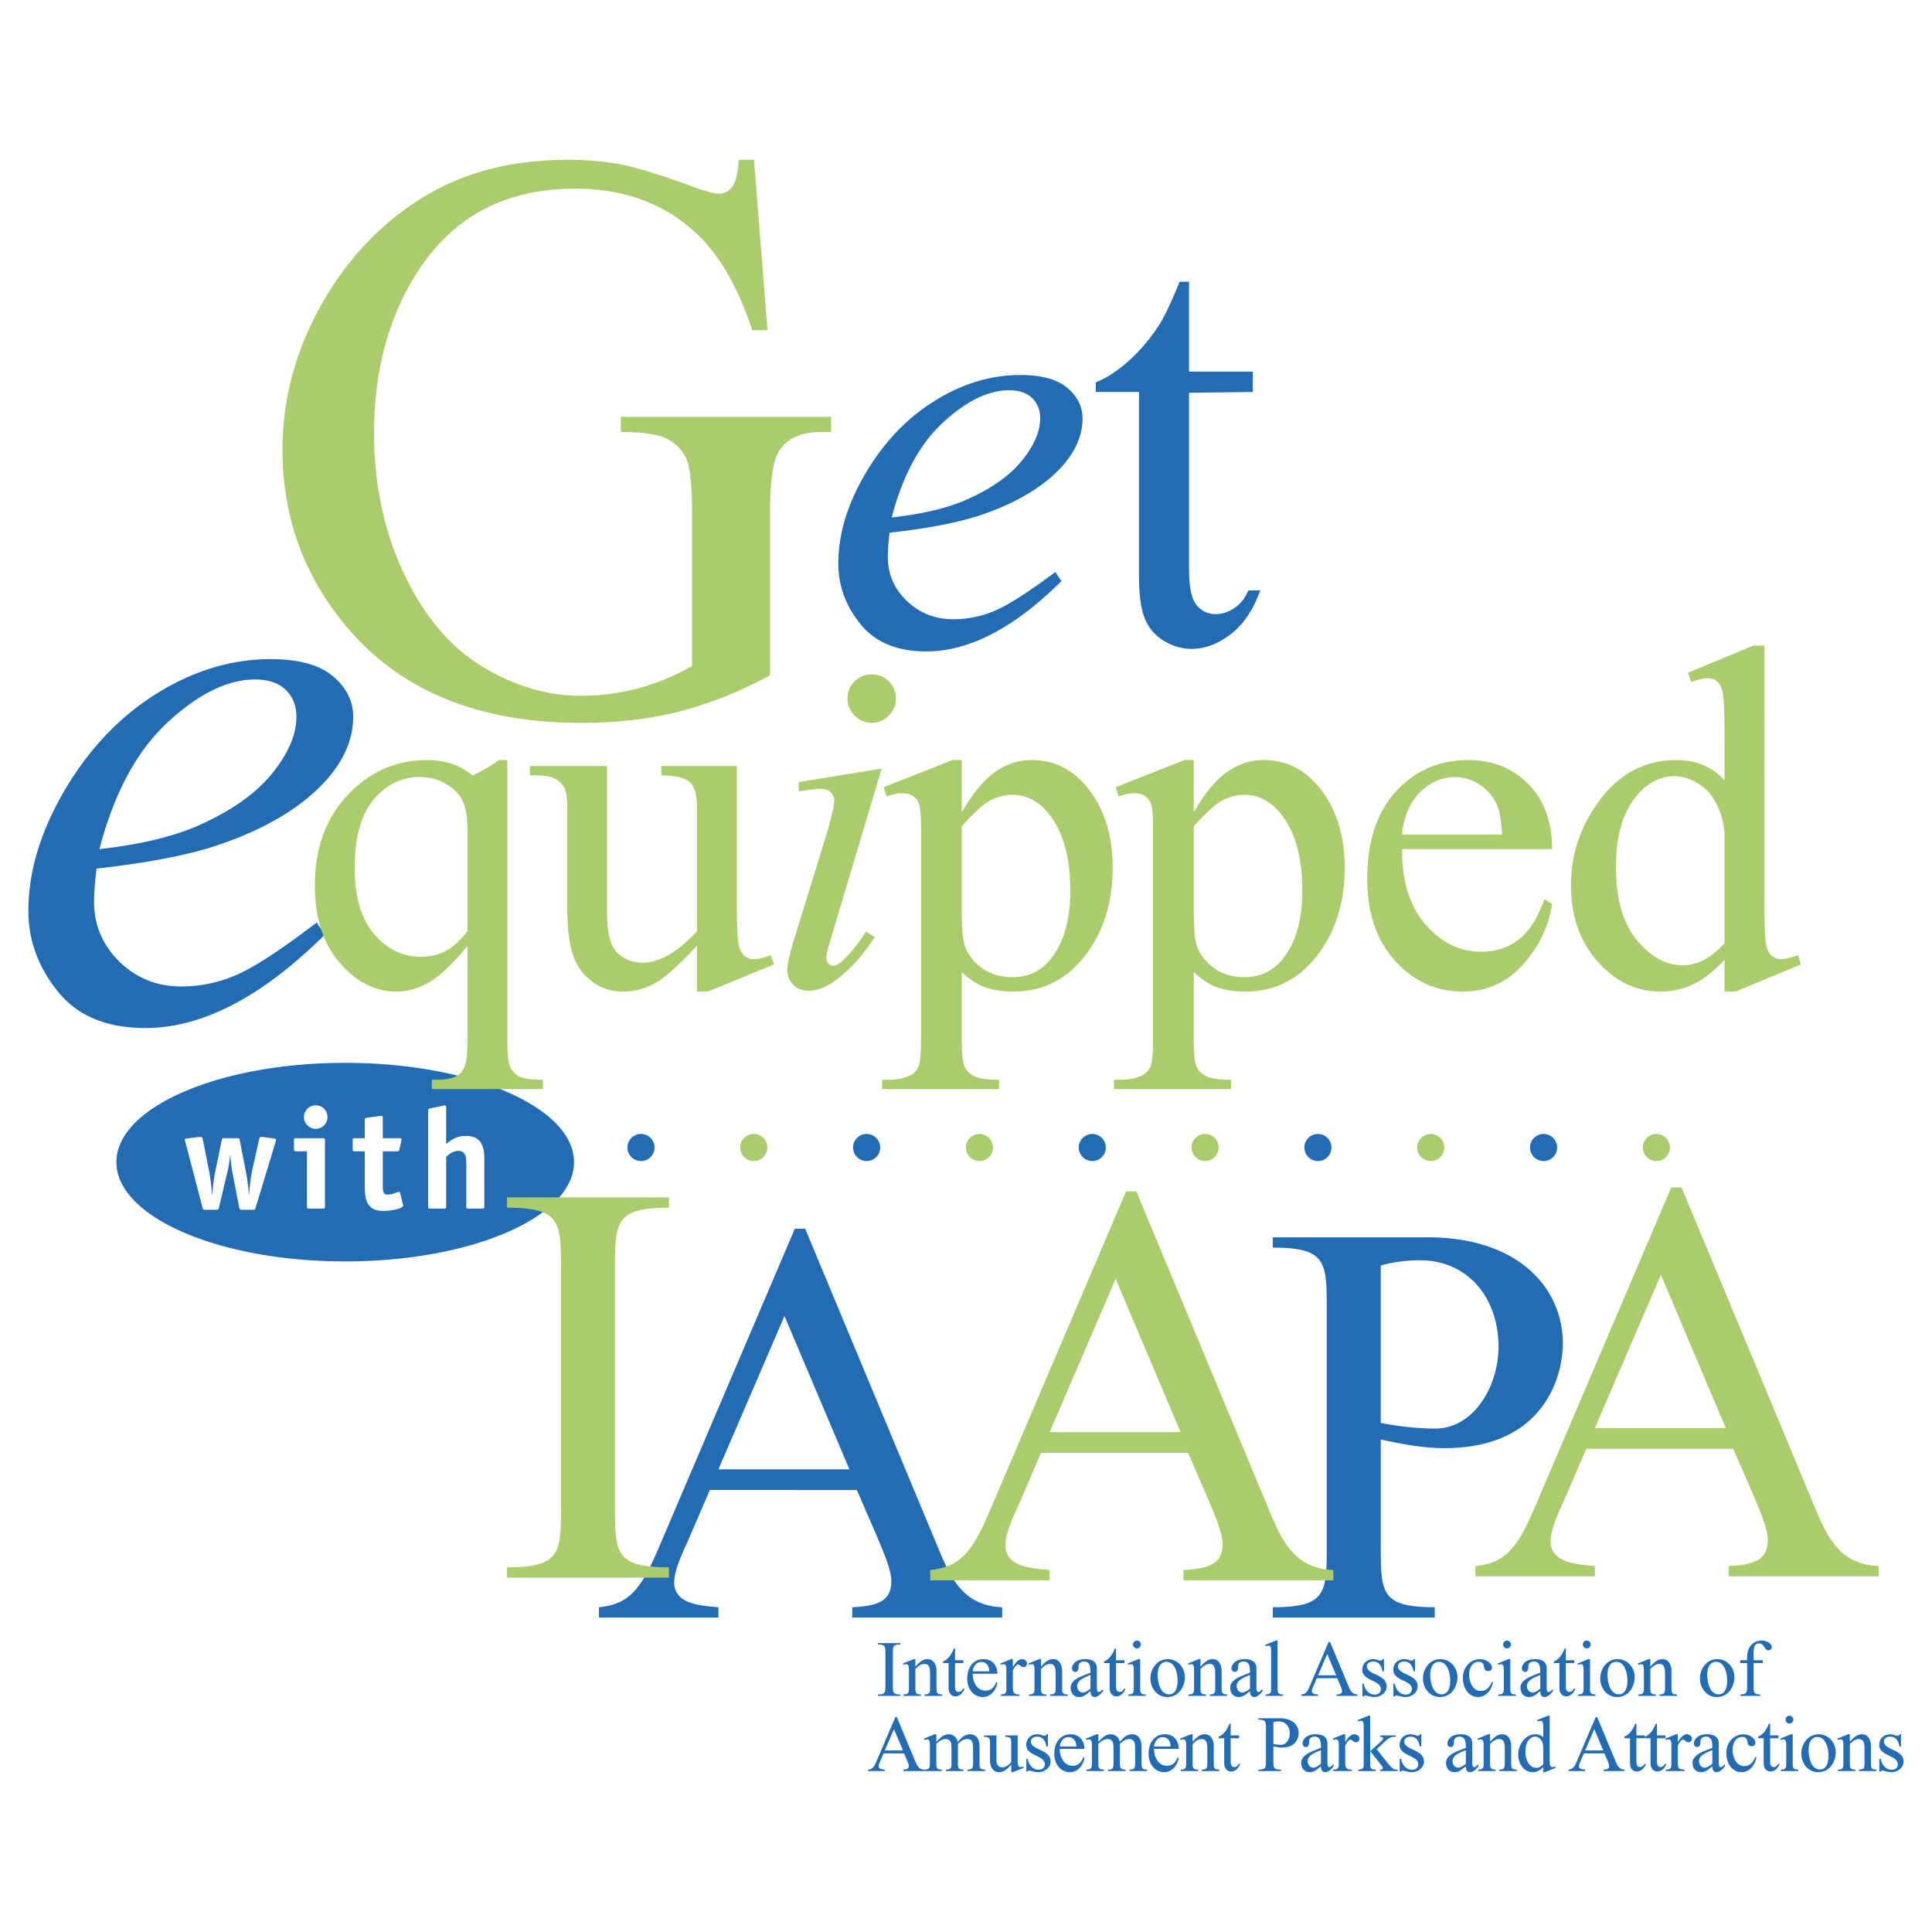 <svg xmlns="http://www.w3.org/2000/svg" width="2500" height="2500" viewBox="0 0 192.756 192.756"><g fill-rule="evenodd" clip-rule="evenodd"><path fill="#fff" d="M0 0h192.756v192.756H0V0z"/><path d="M89.083 168.188c0 .67 0 .867.749.867v.145h-2.245v-.145c.749 0 .749-.197.749-.867v-3.246c0-.666 0-.867-.749-.867v-.141h2.245v.141c-.749 0-.749.201-.749.867v3.246zM91.327 166.279c.446-.492.757-.748 1.211-.748.643 0 .898.605.898 1.203v1.789c0 .471.183.523.549.531v.145h-1.743v-.145c.368-.008.55-.061.55-.531v-1.646c0-.789-.326-.867-.567-.867-.364 0-.634.238-.898.508v2.006c0 .471.185.523.551.531v.145h-1.744v-.145c.368-.008.551-.061.551-.531v-1.943c0-.539-.168-.539-.28-.539a.77.77 0 0 0-.271.062l-.055-.135 1.074-.438h.174v.748zM96.119 165.643v.285h-.834v2.189c0 .328 0 .684.374.684.176 0 .358-.148.411-.316h.16c-.144.391-.469.764-.913.764-.256 0-.677-.168-.677-.852v-2.469h-.557v-.156c.438-.184.788-.564 1.083-1.299h.119v1.17h.834zM97.043 166.988c0 .795.412 1.686 1.279 1.686.574 0 .883-.332 1.066-.852l.121.082c-.137.729-.654 1.408-1.457 1.408-.867 0-1.553-.74-1.553-1.834 0-1.023.518-1.947 1.646-1.947.818 0 1.363.598 1.363 1.457h-2.465zm1.652-.24c0-.492-.244-.932-.811-.932-.469 0-.803.473-.834.932h1.645zM101.051 166.297h.018c.178-.287.479-.766.898-.766.24 0 .502.176.502.438 0 .184-.15.359-.342.359-.254 0-.391-.262-.564-.262-.184 0-.438.443-.512.594v1.496c0 .645 0 .898.662.898v.145h-1.854v-.145c.367-.008.549-.061.549-.531v-1.943c0-.539-.168-.539-.277-.539a.765.765 0 0 0-.271.062l-.057-.135 1.074-.438h.174v.767zM103.861 166.279c.443-.492.752-.748 1.207-.748.645 0 .9.605.9 1.203v1.789c0 .471.182.523.549.531v.145h-1.744v-.145c.367-.008.549-.061.549-.531v-1.646c0-.789-.324-.867-.562-.867-.367 0-.637.238-.898.508v2.006c0 .471.182.523.547.531v.145h-1.742v-.145c.365-.008.547-.061.547-.531v-1.943c0-.539-.164-.539-.277-.539a.775.775 0 0 0-.27.062l-.057-.135 1.072-.438h.18v.748h-.001zM109.436 168.203c0 .361 0 .613.201.613.127 0 .309-.203.414-.311v.223c-.184.24-.494.584-.826.584-.342 0-.43-.289-.43-.584-.359.266-.637.584-1.123.584-.547 0-.854-.408-.854-.934 0-.891 1.326-1.209 1.977-1.492 0-.598-.039-1.115-.65-1.115-.266 0-.537.148-.537.467 0 .381-.08.566-.326.566-.223 0-.324-.178-.324-.381 0-.215.23-.893 1.311-.893 1.168 0 1.168.74 1.168.963v1.71h-.001zm-.641-1.088c-.535.213-1.328.492-1.328 1.1 0 .316.213.652.562.652.248 0 .582-.242.766-.391v-1.361zM112.186 165.643v.285h-.838v2.189c0 .328 0 .684.375.684.176 0 .357-.148.414-.316h.158c-.143.391-.469.764-.914.764-.254 0-.676-.168-.676-.852v-2.469h-.559v-.156c.439-.184.791-.564 1.082-1.299h.119v1.17h.839zM113.758 168.523c0 .471.186.523.549.531v.145h-1.74v-.145c.365-.008.547-.061.547-.531v-1.943c0-.539-.164-.539-.277-.539a.765.765 0 0 0-.27.062l-.057-.135 1.076-.438h.172v2.993zm-.324-4.843a.39.39 0 1 1 0 .78.39.39 0 0 1 0-.78zM118.215 167.338c0 .818-.508 1.975-1.766 1.975-1.012 0-1.672-.9-1.672-1.855 0-.979.684-1.926 1.725-1.926.998-.001 1.713.833 1.713 1.806zm-2.713-.223c0 .684.248 1.928 1.129 1.928.723 0 .859-.814.859-1.371 0-.691-.238-1.871-1.121-1.871-.39 0-.867.295-.867 1.314zM119.777 166.279c.443-.492.754-.748 1.209-.748.643 0 .898.605.898 1.203v1.789c0 .471.182.523.549.531v.145h-1.744v-.145c.367-.008.551-.061.551-.531v-1.646c0-.789-.326-.867-.564-.867-.367 0-.637.238-.898.508v2.006c0 .471.182.523.549.531v.145h-1.744v-.145c.367-.008.549-.061.549-.531v-1.943c0-.539-.168-.539-.279-.539a.775.775 0 0 0-.27.062l-.053-.135 1.072-.438h.176v.748h-.001zM125.355 168.203c0 .361 0 .613.197.613.127 0 .311-.203.416-.311v.223c-.184.24-.494.584-.828.584-.342 0-.43-.289-.43-.584-.357.266-.637.584-1.123.584-.549 0-.85-.408-.85-.934 0-.891 1.32-1.209 1.973-1.492 0-.598-.039-1.115-.652-1.115-.262 0-.533.148-.533.467 0 .381-.08.566-.326.566-.225 0-.326-.178-.326-.381 0-.215.23-.893 1.312-.893 1.17 0 1.17.74 1.17.963v1.71zm-.644-1.088c-.535.213-1.328.492-1.328 1.1 0 .316.215.652.564.652.246 0 .582-.242.764-.391v-1.361zM127.465 168.523c0 .471.182.523.549.531v.145h-1.744v-.145c.367-.008.549-.061.549-.531v-3.795c0-.539-.164-.539-.277-.539a.797.797 0 0 0-.271.061l-.053-.135 1.072-.436h.176v4.844h-.001zM131.379 167.434l-.316.74c-.066.135-.176.381-.176.533 0 .295.318.328.613.348v.145h-1.654v-.145c.412-.039.58-.246.818-.803l1.893-4.439h.145l1.789 4.297c.201.477.35.926.939.945v.145h-2.078v-.145c.342-.012.541-.078.541-.355 0-.176-.125-.447-.189-.605l-.285-.66h-2.04v-.001zm1.037-2.411l-.916 2.125h1.814l-.898-2.125zM138.082 166.748h-.145c-.121-.531-.332-.977-.953-.977-.287 0-.605.156-.605.484 0 .867 1.965.754 1.965 1.988 0 .65-.611 1.068-1.219 1.068-.229 0-.484-.057-.715-.121a.772.772 0 0 0-.199-.039c-.07 0-.125.039-.143.104h-.141v-1.273h.141c.072.557.492 1.088 1.09 1.088.328 0 .613-.188.613-.539 0-.932-1.854-.803-1.854-1.932 0-.652.469-1.068 1.105-1.068.166 0 .295.041.455.088.096.023.197.062.293.062.104 0 .135-.062.166-.15h.145v1.217h.001zM141.178 166.748h-.143c-.119-.531-.336-.977-.957-.977-.283 0-.604.156-.604.484 0 .867 1.965.754 1.965 1.988 0 .65-.611 1.068-1.217 1.068-.232 0-.486-.057-.715-.121a.823.823 0 0 0-.201-.039c-.068 0-.127.039-.141.104h-.145v-1.273h.145c.072.557.492 1.088 1.088 1.088.326 0 .613-.188.613-.539 0-.932-1.855-.803-1.855-1.932 0-.652.473-1.068 1.107-1.068.168 0 .295.041.455.088.094.023.197.062.293.062.104 0 .137-.062.168-.15h.143v1.217h.001zM145.412 167.338c0 .818-.508 1.975-1.766 1.975-1.012 0-1.674-.9-1.674-1.855 0-.979.686-1.926 1.729-1.926.994-.001 1.711.833 1.711 1.806zm-2.715-.223c0 .684.246 1.928 1.131 1.928.723 0 .859-.814.859-1.371 0-.691-.24-1.871-1.121-1.871-.39 0-.869.295-.869 1.314zM148.953 167.848c-.135.738-.678 1.465-1.479 1.465-.898 0-1.518-.814-1.518-1.902 0-1.146.809-1.879 1.699-1.879.471 0 1.195.311 1.195.859 0 .209-.152.328-.35.328-.328 0-.416-.168-.447-.455-.023-.311-.215-.463-.525-.463-.684 0-.953.693-.953 1.283 0 .682.35 1.623 1.16 1.623.574 0 .924-.422 1.107-.916l.111.057zM150.682 168.523c0 .471.184.523.547.531v.145h-1.74v-.145c.365-.008.547-.061.547-.531v-1.943c0-.539-.168-.539-.277-.539a.765.765 0 0 0-.27.062l-.059-.135 1.076-.438h.176v2.993zm-.327-4.843c.213 0 .391.174.391.391a.39.39 0 1 1-.391-.391zM154.314 168.203c0 .361 0 .613.203.613.125 0 .307-.203.412-.311v.223c-.184.24-.494.584-.828.584-.342 0-.43-.289-.43-.584-.357.266-.635.584-1.121.584-.549 0-.854-.408-.854-.934 0-.891 1.324-1.209 1.975-1.492 0-.598-.039-1.115-.65-1.115-.264 0-.537.148-.537.467 0 .381-.076.566-.322.566-.225 0-.326-.178-.326-.381 0-.215.23-.893 1.311-.893 1.168 0 1.168.74 1.168.963v1.71h-.001zm-.642-1.088c-.531.213-1.328.492-1.328 1.1 0 .316.213.652.566.652.244 0 .58-.242.762-.391v-1.361zM157.062 165.643v.285h-.836v2.189c0 .328 0 .684.377.684.174 0 .355-.148.41-.316h.16c-.141.391-.469.764-.914.764-.254 0-.676-.168-.676-.852v-2.469h-.557v-.156c.438-.184.787-.564 1.08-1.299h.119v1.17h.837zM158.637 168.523c0 .471.184.523.549.531v.145h-1.742v-.145c.367-.008.551-.061.551-.531v-1.943c0-.539-.168-.539-.279-.539a.755.755 0 0 0-.271.062l-.055-.135 1.074-.438h.174v2.993h-.001zm-.325-4.843a.39.39 0 1 1 0 .782.39.39 0 0 1 0-.782zM163.094 167.338c0 .818-.51 1.975-1.766 1.975-1.012 0-1.672-.9-1.672-1.855 0-.979.684-1.926 1.725-1.926.996-.001 1.713.833 1.713 1.806zm-2.713-.223c0 .684.248 1.928 1.129 1.928.725 0 .859-.814.859-1.371 0-.691-.238-1.871-1.121-1.871-.391 0-.867.295-.867 1.314zM164.656 166.279c.443-.492.754-.748 1.209-.748.645 0 .898.605.898 1.203v1.789c0 .471.182.523.547.531v.145h-1.742v-.145c.365-.008.551-.061.551-.531v-1.646c0-.789-.326-.867-.566-.867-.365 0-.635.238-.896.508v2.006c0 .471.182.523.547.531v.145h-1.742v-.145c.365-.008.547-.061.547-.531v-1.943c0-.539-.166-.539-.277-.539a.765.765 0 0 0-.27.062l-.057-.135 1.074-.438h.178v.748h-.001zM173.043 167.338c0 .818-.51 1.975-1.766 1.975-1.012 0-1.672-.9-1.672-1.855 0-.979.686-1.926 1.727-1.926.996-.001 1.711.833 1.711 1.806zm-2.711-.223c0 .684.246 1.928 1.129 1.928.723 0 .859-.814.859-1.371 0-.691-.238-1.871-1.123-1.871-.39 0-.865.295-.865 1.314zM174.957 168.156c0 .645 0 .898.658.898v.145h-1.98v-.145c.676 0 .676-.254.676-.898v-2.229h-.691v-.285h.691v-.324c0-.908.518-1.639 1.498-1.639.35 0 .961.242.961.66 0 .16-.166.318-.318.318-.43 0-.414-.695-.963-.695-.531 0-.531.623-.531 1.035v.645h.912v.285h-.912v2.229h-.001zM88.157 174.932l-.319.74c-.063.137-.174.381-.174.533 0 .295.317.324.612.348v.145H86.62v-.145c.416-.037.581-.246.819-.803l1.895-4.439h.144l1.79 4.297c.199.477.35.922.939.945v.145H90.13v-.145c.342-.014.541-.078.541-.355 0-.178-.127-.447-.19-.605l-.287-.66h-2.037v-.001zm1.035-2.411l-.917 2.123h1.815l-.898-2.123zM93.418 173.785c.35-.359.692-.756 1.24-.756a.89.89 0 0 1 .89.773c.352-.416.677-.773 1.244-.773.682 0 .938.605.938 1.203v1.787c0 .471.182.529.549.533v.145h-1.743v-.145c.366-.004.549-.062.549-.533v-1.574c0-.445-.016-.938-.59-.938-.381 0-.659.229-.921.477v2.035c0 .471.182.529.548.533v.145H94.38v-.145c.366-.004.548-.062.548-.533v-1.574c0-.445-.014-.938-.589-.938-.38 0-.659.229-.921.477v2.035c0 .471.182.529.548.533v.145h-1.743v-.145c.366-.004.55-.062.55-.533v-1.939c0-.539-.166-.539-.28-.539a.84.84 0 0 0-.27.061l-.054-.135 1.073-.438h.176v.756zM101.535 175.758c0 .541.166.541.277.541a.835.835 0 0 0 .271-.061l.055.135-1.074.438h-.176v-.758c-.35.381-.682.758-1.207.758-.59 0-.908-.504-.908-1.17v-1.736c0-.482-.053-.604-.59-.619v-.143h1.236v2.473c0 .447.189.717.594.717.326 0 .662-.287.875-.51v-1.918c0-.482-.055-.604-.586-.619v-.143h1.232v2.615h.001zM104.553 174.246h-.145c-.119-.531-.332-.977-.953-.977-.287 0-.605.156-.605.484 0 .867 1.965.756 1.965 1.988 0 .654-.615 1.068-1.217 1.068-.23 0-.486-.057-.717-.121a.889.889 0 0 0-.199-.039c-.072 0-.125.039-.143.104h-.141v-1.273h.141c.07.557.492 1.088 1.09 1.088.328 0 .615-.188.615-.539 0-.93-1.855-.805-1.855-1.932 0-.656.469-1.068 1.105-1.068.166 0 .295.041.453.088.098.025.199.062.297.062.102 0 .133-.062.164-.15h.145v1.217zM105.73 174.486c0 .795.414 1.686 1.281 1.686.572 0 .885-.334 1.066-.852l.119.08c-.137.73-.65 1.41-1.455 1.41-.867 0-1.553-.74-1.553-1.83 0-1.027.52-1.951 1.648-1.951.818 0 1.359.598 1.359 1.457h-2.465zm1.657-.24c0-.492-.248-.932-.812-.932-.471 0-.805.471-.836.932h1.648zM109.582 173.785c.35-.359.691-.756 1.24-.756.445 0 .836.326.891.773.352-.416.676-.773 1.244-.773.682 0 .938.605.938 1.203v1.787c0 .471.182.529.549.533v.145h-1.742v-.145c.365-.004.549-.062.549-.533v-1.574c0-.445-.016-.938-.59-.938-.381 0-.66.229-.922.477v2.035c0 .471.182.529.549.533v.145h-1.742v-.145c.365-.004.547-.062.547-.533v-1.574c0-.445-.014-.938-.586-.938-.383 0-.662.229-.924.477v2.035c0 .471.182.529.549.533v.145h-1.744v-.145c.369-.004.551-.062.551-.533v-1.939c0-.539-.166-.539-.281-.539a.847.847 0 0 0-.27.061l-.053-.135 1.072-.438h.176v.756h-.001zM115.139 174.486c0 .795.41 1.686 1.277 1.686.576 0 .885-.334 1.068-.852l.119.08c-.135.73-.652 1.41-1.457 1.41-.867 0-1.551-.74-1.551-1.83 0-1.027.518-1.951 1.646-1.951.822 0 1.361.598 1.361 1.457h-2.463zm1.654-.24c0-.492-.248-.932-.814-.932-.469 0-.803.471-.832.932h1.646zM118.988 173.777c.447-.492.756-.748 1.211-.748.645 0 .898.605.898 1.203v1.787c0 .471.182.529.547.533v.145h-1.74v-.145c.363-.004.551-.062.551-.533v-1.645c0-.789-.328-.867-.568-.867-.365 0-.637.236-.898.508v2.004c0 .471.184.529.549.533v.145h-1.744v-.145c.367-.004.549-.062.549-.533v-1.939c0-.539-.166-.539-.277-.539a.847.847 0 0 0-.271.061l-.055-.135 1.074-.438h.176v.748h-.002zM123.621 173.143v.283h-.836v2.189c0 .328 0 .684.375.684.176 0 .357-.152.412-.316h.16c-.145.391-.469.762-.914.762-.254 0-.678-.168-.678-.85v-2.469h-.555v-.156c.438-.184.787-.564 1.08-1.297h.119v1.17h.837zM127.049 175.689c0 .666 0 .863.75.863v.145h-2.244v-.145c.75 0 .75-.197.75-.863v-3.25c0-.668 0-.863-.75-.863v-.148h2.15c1.24 0 1.867.697 1.867 1.475 0 .412-.23 1.449-1.639 1.449-.295 0-.59-.059-.885-.119v1.456h.001zm0-1.689c.227.047.52.08.758.08.518 0 .875-.564.875-1.137 0-.656-.406-1.195-1.09-1.195-.184 0-.367.023-.543.072V174zM132.439 175.701c0 .361 0 .615.199.615.129 0 .311-.205.412-.311v.223c-.182.238-.492.582-.826.582-.344 0-.432-.289-.432-.582-.355.262-.635.582-1.119.582-.551 0-.852-.41-.852-.934 0-.889 1.32-1.207 1.971-1.494 0-.598-.037-1.113-.65-1.113-.262 0-.533.152-.533.467 0 .385-.078.564-.326.564-.221 0-.328-.176-.328-.381 0-.215.234-.891 1.314-.891 1.17 0 1.17.74 1.17.963v1.71zm-.646-1.088c-.531.217-1.326.49-1.326 1.096 0 .32.215.652.564.652.248 0 .58-.238.762-.391v-1.357z" fill="#236bb3"/><path d="M134.213 173.795h.018c.174-.287.477-.766.9-.766.236 0 .5.176.5.438 0 .184-.15.357-.342.357-.254 0-.389-.262-.566-.262-.182 0-.438.449-.51.598v1.494c0 .645 0 .898.662.898v.145h-1.854v-.145c.365-.004.549-.062.549-.533v-1.939c0-.539-.166-.539-.277-.539a.812.812 0 0 0-.271.061l-.057-.135 1.072-.438h.176v.766z" fill="#236bb3"/><path d="M136.713 174.715l1.018-.92c.078-.072.254-.217.254-.336 0-.158-.168-.174-.285-.174v-.143h1.559v.143c-.525 0-.707.129-1.074.459l-.834.775 1.08 1.357c.543.676.668.676 1.01.676v.145h-1.727v-.145c.088 0 .248 0 .248-.152 0-.094-.057-.172-.111-.234l-1.138-1.451zm-.01 1.305c0 .471.184.529.549.533v.145h-1.74v-.145c.363-.004.547-.062.547-.533v-3.793c0-.541-.166-.541-.277-.541a.81.81 0 0 0-.27.062l-.059-.133 1.076-.439h.174v4.844zM141.805 174.246h-.143c-.119-.531-.334-.977-.953-.977-.289 0-.605.156-.605.484 0 .867 1.965.756 1.965 1.988 0 .654-.613 1.068-1.219 1.068-.229 0-.482-.057-.713-.121a.973.973 0 0 0-.199-.039c-.074 0-.129.039-.145.104h-.145v-1.273h.145c.07.557.494 1.088 1.09 1.088.326 0 .613-.188.613-.539 0-.93-1.855-.805-1.855-1.932 0-.656.471-1.068 1.107-1.068.168 0 .293.041.451.088.098.025.199.062.297.062.104 0 .133-.062.166-.15h.143v1.217zM146.891 175.701c0 .361 0 .615.201.615.127 0 .309-.205.41-.311v.223c-.182.238-.49.582-.826.582-.342 0-.43-.289-.43-.582-.355.262-.635.582-1.121.582-.549 0-.852-.41-.852-.934 0-.889 1.32-1.207 1.973-1.494 0-.598-.039-1.113-.652-1.113-.262 0-.533.152-.533.467 0 .385-.076.564-.324.564-.223 0-.328-.176-.328-.381 0-.215.232-.891 1.314-.891 1.168 0 1.168.74 1.168.963v1.71zm-.645-1.088c-.531.217-1.328.49-1.328 1.096 0 .32.215.652.564.652.248 0 .582-.238.764-.391v-1.357z" fill="#236bb3"/><path d="M148.668 173.777c.445-.492.754-.748 1.209-.748.645 0 .898.605.898 1.203v1.787c0 .471.184.529.549.533v.145h-1.742v-.145c.365-.004.549-.062.549-.533v-1.645c0-.789-.326-.867-.564-.867-.367 0-.637.236-.898.508v2.004c0 .471.182.529.547.533v.145h-1.742v-.145c.365-.004.547-.062.547-.533v-1.939c0-.539-.164-.539-.275-.539a.835.835 0 0 0-.271.061l-.057-.135 1.076-.438h.176v.748h-.002zM153.967 172.227c0-.541-.168-.541-.277-.541a.811.811 0 0 0-.271.062l-.057-.133 1.076-.439h.174v4.582c0 .541.168.541.279.541a.835.835 0 0 0 .27-.061l.057.135-1.076.438h-.174v-.512c-.303.311-.613.512-1.057.512-.932 0-1.441-.926-1.441-1.76 0-.945.678-2.021 1.711-2.021.289 0 .58.088.787.303v-1.106h-.001zm0 2.058c0-.475-.285-1.016-.826-1.016-.287 0-.947.262-.947 1.502 0 .971.484 1.609 1.09 1.609.279 0 .5-.16.684-.361v-1.734h-.001zM158.029 174.932l-.32.74c-.062.137-.176.381-.176.533 0 .295.32.324.615.348v.145h-1.656v-.145c.414-.037.582-.246.82-.803l1.893-4.439h.145l1.791 4.297c.197.477.35.922.936.945v.145H160v-.145c.342-.014.543-.078.543-.355 0-.178-.127-.447-.191-.605l-.287-.66h-2.036v-.001zm1.033-2.411l-.914 2.123h1.812l-.898-2.123zM164.102 173.143v.283h-.836v2.189c0 .328 0 .684.375.684.174 0 .355-.152.412-.316h.16c-.143.391-.471.762-.916.762-.254 0-.674-.168-.674-.85v-2.469h-.559v-.156c.438-.184.787-.564 1.082-1.297h.119v1.17h.837zM166.152 173.143v.283h-.834v2.189c0 .328 0 .684.375.684.176 0 .357-.152.41-.316h.16c-.141.391-.469.762-.912.762-.256 0-.678-.168-.678-.85v-2.469h-.557v-.156c.438-.184.787-.564 1.082-1.297h.119v1.17h.835z" fill="#236bb3"/><path d="M167.393 173.795h.018c.176-.287.479-.766.9-.766.236 0 .498.176.498.438 0 .184-.148.357-.342.357-.254 0-.389-.262-.564-.262-.182 0-.436.449-.51.598v1.494c0 .645 0 .898.664.898v.145h-1.855v-.145c.367-.004.551-.062.551-.533v-1.939c0-.539-.17-.539-.279-.539a.823.823 0 0 0-.271.061l-.057-.135 1.074-.438h.174v.766h-.001zM171.484 175.701c0 .361 0 .615.197.615.127 0 .312-.205.414-.311v.223c-.182.238-.492.582-.826.582-.342 0-.43-.289-.43-.582-.359.262-.637.582-1.121.582-.551 0-.852-.41-.852-.934 0-.889 1.318-1.207 1.973-1.494 0-.598-.041-1.113-.654-1.113-.262 0-.533.152-.533.467 0 .385-.08.564-.326.564-.223 0-.324-.176-.324-.381 0-.215.229-.891 1.312-.891 1.17 0 1.17.74 1.17.963v1.71zm-.644-1.088c-.533.217-1.33.49-1.33 1.096 0 .32.217.652.566.652.244 0 .58-.238.764-.391v-1.357zM175.238 175.346c-.133.738-.678 1.465-1.479 1.465-.898 0-1.52-.812-1.52-1.902 0-1.146.811-1.879 1.701-1.879.471 0 1.195.311 1.195.861 0 .207-.152.326-.35.326-.328 0-.416-.17-.447-.455-.023-.309-.217-.461-.525-.461-.684 0-.953.691-.953 1.279 0 .684.35 1.625 1.16 1.625.574 0 .926-.422 1.107-.916l.111.057zM177.443 173.143v.283h-.836v2.189c0 .328 0 .684.375.684.174 0 .357-.152.414-.316h.158c-.143.391-.471.762-.914.762-.256 0-.678-.168-.678-.85v-2.469h-.557v-.156c.439-.184.789-.564 1.08-1.297h.121v1.17h.837zM178.859 176.02c0 .471.184.529.549.533v.145h-1.742v-.145c.365-.004.549-.062.549-.533v-1.939c0-.539-.166-.539-.279-.539a.847.847 0 0 0-.27.061l-.055-.135 1.072-.438h.176v2.99zm-.326-4.844a.39.39 0 1 1-.391.393.393.393 0 0 1 .391-.393zM183.156 174.834c0 .82-.51 1.977-1.768 1.977-1.01 0-1.67-.9-1.67-1.855 0-.979.684-1.926 1.727-1.926.994-.001 1.711.833 1.711 1.804zm-2.713-.221c0 .686.244 1.926 1.129 1.926.725 0 .859-.811.859-1.369 0-.691-.236-1.869-1.121-1.869-.39 0-.867.293-.867 1.312zM184.559 173.777c.445-.492.754-.748 1.209-.748.645 0 .898.605.898 1.203v1.787c0 .471.184.529.549.533v.145h-1.742v-.145c.367-.004.551-.062.551-.533v-1.645c0-.789-.328-.867-.566-.867-.365 0-.635.236-.898.508v2.004c0 .471.184.529.547.533v.145h-1.74v-.145c.363-.004.549-.062.549-.533v-1.939c0-.539-.168-.539-.279-.539a.835.835 0 0 0-.27.061l-.057-.135 1.076-.438h.174v.748h-.001zM189.66 174.246h-.143c-.119-.531-.334-.977-.955-.977-.289 0-.605.156-.605.484 0 .867 1.965.756 1.965 1.988 0 .654-.611 1.068-1.219 1.068-.229 0-.482-.057-.713-.121a.948.948 0 0 0-.199-.039c-.072 0-.129.039-.145.104h-.145v-1.273h.145c.072.557.494 1.088 1.092 1.088.324 0 .611-.188.611-.539 0-.93-1.855-.805-1.855-1.932 0-.656.471-1.068 1.107-1.068.168 0 .293.041.451.088.098.025.201.062.297.062.104 0 .135-.062.168-.15h.143v1.217zM94.089 42.147c2.321-2.14 4.517-3.211 6.585-3.211.992 0 1.758.256 2.295.77.535.514.809 1.184.809 2.012 0 1.36-.627 2.797-1.873 4.305-1.246 1.508-3.119 2.805-5.611 3.889-1.884.809-4.328 1.382-7.328 1.716 1.092-4.182 2.801-7.341 5.123-9.481zm4.184 9.096c3.406-1.21 5.984-2.801 7.738-4.769 1.33-1.508 1.994-3.089 1.994-4.737 0-1.172-.508-2.186-1.52-3.041-1.016-.854-2.576-1.283-4.684-1.283-2.926 0-5.768.857-8.53 2.569-2.763 1.712-5.061 4.112-6.89 7.2-1.83 3.087-2.742 6.106-2.742 9.055 0 2.198.735 4.206 2.208 6.026 1.473 1.821 3.661 2.73 6.566 2.73 4.277 0 8.774-2.338 13.489-7.02l-.619-.899c-2.643 1.98-4.635 3.261-5.979 3.837a10.42 10.42 0 0 1-4.188.868c-1.815 0-3.358-.604-4.631-1.815-1.271-1.211-1.903-2.678-1.903-4.402 0-.639.053-1.444.166-2.412 4.093-.457 7.269-1.094 9.525-1.907zM118.631 28.107v8.969h6.363v2.03l-6.363.084v17.605c0 1.759.246 2.945.742 3.559.498.612 1.135.918 1.912.918.641 0 1.264-.199 1.865-.6.604-.397 1.07-.988 1.402-1.768h1.184c-.693 1.936-1.674 3.392-2.943 4.371-1.27.978-2.576 1.464-3.922 1.464-.914 0-1.803-.253-2.678-.758a4.58 4.58 0 0 1-1.932-2.173c-.414-.942-.623-2.397-.623-4.362v-18.34h-4.314v-.958c1.092-.434 2.209-1.166 3.355-2.201 1.145-1.033 2.17-2.268 3.08-3.699.465-.754 1.111-2.133 1.939-4.141h.933zM16.719 72.074c3.082-2.852 5.991-4.281 8.738-4.281 1.316 0 2.331.344 3.043 1.027.714.686 1.072 1.578 1.072 2.682 0 1.815-.829 3.726-2.482 5.74-1.655 2.012-4.136 3.737-7.445 5.185-2.5 1.078-5.742 1.842-9.722 2.288 1.451-5.573 3.716-9.787 6.796-12.641zm5.578 12.052c4.529-1.606 7.956-3.719 10.289-6.329 1.768-2.006 2.654-4.105 2.654-6.295 0-1.554-.675-2.902-2.024-4.036s-3.426-1.704-6.227-1.704c-3.886 0-7.669 1.144-11.345 3.428-3.675 2.285-6.729 5.486-9.162 9.605-2.431 4.12-3.649 8.15-3.649 12.084 0 2.932.98 5.612 2.937 8.042 1.954 2.43 4.866 3.645 8.726 3.645 5.685 0 11.662-3.111 17.928-9.333l-.833-1.186c-3.513 2.683-6.161 4.415-7.944 5.196a13.67 13.67 0 0 1-5.572 1.176c-2.415 0-4.465-.824-6.158-2.475-1.688-1.648-2.533-3.648-2.533-5.999 0-.87.083-1.966.253-3.287 5.441-.603 9.66-1.45 12.66-2.532zM34.442 125.852c12.607 0 22.829-4.434 22.829-9.902 0-5.473-10.222-9.91-22.829-9.91-12.608 0-22.829 4.438-22.829 9.91 0 5.468 10.221 9.902 22.829 9.902z" fill="#236bb3"/><path d="M20.851 116.783c.141.695.239 1.621.311 2.402h.031c.015-.543.154-1.693.27-2.219l.653-3.184c.043-.213.057-.225.27-.225h1.265c.213 0 .228.012.271.225l.626 3.184c.112.611.256 1.609.27 2.219h.027c.071-.799.143-1.621.315-2.402l.681-3.07c.029-.141.086-.281.199-.281.057 0 .184.012.229.012l.966.129c.212.027.311.043.311.141 0 .059-.041.156-.069.271l-1.977 6.523c-.058.184-.084.195-.268.195h-1.111c-.185 0-.225-.086-.256-.227l-.696-3.611a16.14 16.14 0 0 1-.184-1.598h-.029c-.026.4-.143 1.143-.255 1.602l-.854 3.607c-.028.141-.072.227-.256.227h-1.107c-.188 0-.215-.012-.272-.195l-1.705-6.523c-.028-.1-.057-.197-.071-.271 0-.098.098-.113.313-.141l1.065-.129c.041 0 .185-.012.242-.012.1 0 .156.141.184.281l.611 3.07zM32.421 120.381c0 .156-.027.201-.199.201h-1.399c-.17 0-.199-.045-.199-.201v-5.514h-1.095c-.172 0-.199-.041-.199-.195v-.918c0-.154.027-.195.199-.195h2.693c.172 0 .199.041.199.195v6.627zm-.913-7.756c-.655 0-1.181-.525-1.181-1.18s.525-1.166 1.181-1.166c.64 0 1.166.512 1.166 1.166s-.526 1.18-1.166 1.18zM40.197 120.16c.015.072.029.072.029.113 0 .27-1.038.539-2.003.539-1.828 0-1.828-1.43-1.828-2.74v-3.205h-1.009c-.172 0-.198-.041-.198-.195v-.918c0-.154.026-.195.198-.195h1.009v-1.793c0-.184.029-.229.228-.254l1.246-.172c.041 0 .098-.012.184-.012.127 0 .139.068.139.238v1.992h1.623c.126 0 .241 0 .241.154 0 .027 0 .059-.014.111l-.187.83c-.041.201-.086.213-.254.213h-1.41v3.447c0 .457 0 .871.485.871.567 0 .925-.273 1.124-.273.055 0 .098.027.113.086l.284 1.163zM48.321 120.381c0 .156-.028.201-.199.201H46.72c-.17 0-.196-.045-.196-.201v-4.365c0-.541-.071-1.193-.798-1.193-.599 0-1.027.426-1.211.596v4.963c0 .156-.031.201-.199.201h-1.403c-.168 0-.197-.045-.197-.201v-9.557c0-.217.098-.217.268-.258l1.191-.244c.041 0 .17-.043.197-.043.112 0 .143.057.143.299v3.561c.383-.312.956-.811 1.964-.811 1.504 0 1.842 1.012 1.842 2.248v4.804z" fill="#fff"/><path d="M70.818 148.662l-2.292 5.33c-.458.973-1.262 2.752-1.262 3.84 0 2.121 2.294 2.35 4.414 2.521v1.031h-11.92v-1.031c2.98-.287 4.184-1.775 5.904-5.787l13.639-31.98h1.031l12.894 30.949c1.433 3.438 2.523 6.646 6.761 6.818v1.031H85.03v-1.031c2.464-.115 3.896-.572 3.896-2.578 0-1.26-.915-3.209-1.373-4.354l-2.064-4.76H70.818v.001zm7.449-17.363l-6.589 15.299h13.068l-6.479-15.299zM137.758 154.107c0 4.814 0 6.246 5.387 6.246v1.031h-16.16v-1.031c5.385 0 5.385-1.432 5.385-6.246v-23.381c0-4.816 0-6.248-5.385-6.248v-1.031h15.475c8.938 0 13.467 4.988 13.467 10.604 0 2.979-1.662 10.43-11.805 10.43-2.123 0-4.242-.402-6.363-.861v10.487h-.001zm0-12.15c1.605.344 3.725.572 5.443.572 3.727 0 6.305-4.066 6.305-8.193 0-4.699-2.922-8.598-7.852-8.598-1.318 0-2.635.172-3.896.52v15.699zM65.301 114.492c0 .752-.612 1.35-1.353 1.348a1.36 1.36 0 0 1-1.351-1.354 1.351 1.351 0 1 1 2.704 0v.006zM87.815 114.492c0 .752-.611 1.35-1.353 1.348a1.36 1.36 0 0 1-1.351-1.354 1.351 1.351 0 1 1 2.704 0v.006zM110.328 114.492c0 .752-.611 1.35-1.352 1.348a1.36 1.36 0 0 1-1.35-1.354c0-.752.625-1.35 1.35-1.35.74 0 1.352.598 1.352 1.35v.006zM132.84 114.492c0 .752-.611 1.35-1.35 1.348a1.363 1.363 0 0 1-1.354-1.354c0-.752.629-1.35 1.354-1.35.738 0 1.35.598 1.35 1.35v.006zM155.355 114.492c0 .752-.613 1.35-1.352 1.348a1.363 1.363 0 0 1-1.354-1.354c0-.752.629-1.35 1.354-1.35.738 0 1.352.598 1.352 1.35v.006z" fill="#236bb3"/><path d="M75.224 15.946l1.353 17.004h-1.522c-1.396-4.207-3.2-7.38-5.415-9.511-3.188-3.076-7.282-4.616-12.286-4.616-6.825 0-12.014 2.7-15.571 8.103-2.978 4.561-4.463 9.987-4.463 16.286 0 5.11.99 9.775 2.969 13.989 1.981 4.218 4.576 7.307 7.785 9.271 3.207 1.963 6.501 2.944 9.882 2.944 1.979 0 3.894-.25 5.744-.751a22.804 22.804 0 0 0 5.347-2.212V50.971c0-2.701-.207-4.469-.618-5.303-.414-.834-1.052-1.471-1.917-1.909-.863-.436-2.39-.656-4.572-.656v-1.521h20.983v1.521h-1.005c-2.083 0-3.511.689-4.287 2.066-.534.983-.8 2.917-.8 5.802v16.408c-3.045 1.634-6.045 2.833-9.008 3.597-2.963.763-6.257 1.147-9.879 1.147-10.397 0-18.295-3.328-23.69-9.983-4.048-4.992-6.07-10.75-6.07-17.273 0-4.727 1.136-9.258 3.409-13.589 2.695-5.148 6.395-9.111 11.102-11.885 3.937-2.297 8.588-3.447 13.956-3.447 1.956 0 3.735.156 5.333.472 1.599.314 3.865 1.01 6.8 2.086 1.481.552 2.472.826 2.974.826.503 0 .931-.229 1.291-.69.356-.458.573-1.358.653-2.694h1.522zM44.504 94.857c-.745.403-1.582.602-2.515.602-1.821 0-3.376-.754-4.666-2.266-1.289-1.51-1.934-3.719-1.934-6.632 0-3.036.63-5.301 1.899-6.797 1.267-1.493 2.785-2.243 4.559-2.243.997 0 1.891.237 2.683.71.79.471 1.338 1.046 1.649 1.723.307.676.462 1.605.462 2.782v10.148c-.683.916-1.396 1.572-2.137 1.973zm5.3-19.026a20.261 20.261 0 0 1-2.654 1.547 6.156 6.156 0 0 0-2.044-1.159 7.764 7.764 0 0 0-2.497-.388c-3.09 0-5.73 1.163-7.917 3.485-2.186 2.324-3.278 5.333-3.278 9.027 0 3.219.825 5.788 2.478 7.708 1.653 1.918 3.53 2.877 5.636 2.877 1.154 0 2.267-.32 3.343-.959 1.075-.643 2.333-1.84 3.771-3.595v9.378c0 1.305-.096 2.189-.288 2.646-.192.453-.449.771-.768.943-.464.258-1.146.385-2.04.385h-.458v.932h11.083v-.932c-1.175 0-1.967-.111-2.372-.332a2.062 2.062 0 0 1-.894-.938c-.19-.398-.287-1.301-.287-2.705v-27.92h-.814zM73.513 76.424v13.281c0 2.458.06 3.96.18 4.508.121.548.315.934.582 1.152.266.22.575.329.929.329.501 0 1.064-.135 1.694-.405l.337.931-6.612 2.707h-1.088v-4.572c-1.869 2.012-3.292 3.277-4.275 3.793-.982.52-2.02.779-3.11.779-1.22 0-2.275-.354-3.172-1.066-.895-.711-1.514-1.627-1.864-2.744-.348-1.118-.521-2.699-.521-4.746v-9.803c0-.987-.113-1.67-.338-2.051-.223-.381-.557-.672-.997-.88-.44-.204-1.234-.3-2.39-.284v-.93h7.701v14.654c0 2.04.352 3.379 1.053 4.019.702.636 1.549.956 2.544.956.677 0 1.445-.216 2.306-.646.859-.432 1.883-1.253 3.063-2.465V80.569c0-1.236-.229-2.074-.688-2.512-.46-.436-1.414-.671-2.863-.703v-.93h7.529zM86.972 67.287c.673 0 1.244.234 1.711.7.464.467.7 1.036.7 1.711 0 .66-.238 1.226-.71 1.7a2.32 2.32 0 0 1-1.7.712 2.311 2.311 0 0 1-1.701-.712 2.316 2.316 0 0 1-.712-1.7c0-.675.233-1.244.7-1.711a2.326 2.326 0 0 1 1.712-.7zm.994 9.391l-5.02 16.799c-.339 1.135-.509 1.814-.509 2.039 0 .247.067.45.207.603a.623.623 0 0 0 .487.235c.217 0 .475-.126.777-.374.823-.706 1.651-1.718 2.488-3.037l.87.547c-1.03 1.645-2.243 3.017-3.639 4.118-1.031.822-2.018 1.234-2.957 1.234-.622 0-1.132-.197-1.526-.588-.393-.393-.59-.885-.59-1.48 0-.586.211-1.562.635-2.925l3.288-10.658c.506-1.753.759-2.852.759-3.297 0-.352-.121-.638-.368-.859-.246-.223-.583-.336-1.011-.336-.352 0-1.076.088-2.171.262v-.93l8.28-1.353zM98.766 79.869c.742-.379 1.49-.57 2.248-.57 1.389 0 2.584.618 3.592 1.852 1.453 1.79 2.178 4.348 2.178 7.671 0 2.928-.639 5.201-1.916 6.814-.979 1.234-2.256 1.853-3.83 1.853-1.309 0-2.393-.348-3.252-1.044-.86-.698-1.4-1.505-1.619-2.425-.144-.553-.213-1.708-.213-3.467v-8.12c1.308-1.424 2.245-2.276 2.812-2.564zm-10.307-.4c.596-.222 1.089-.333 1.476-.333.483 0 .863.094 1.146.279.283.187.487.459.616.819.131.358.195 1.203.195 2.536v20.728c0 1.555-.086 2.525-.258 2.908-.17.383-.412.656-.722.828-.637.344-1.404.508-2.298.492h-.612v.932h11.674v-.932c-1.201 0-2.031-.119-2.486-.354-.457-.24-.778-.561-.959-.961-.187-.404-.276-1.346-.276-2.832v-6.59c.788.721 1.498 1.197 2.13 1.438.852.332 1.863.5 3.029.5 2.686 0 4.91-1.008 6.68-3.02 2.145-2.458 3.219-5.565 3.219-9.324 0-3.361-.891-6.09-2.674-8.184-1.455-1.712-3.27-2.569-5.447-2.569-1.248 0-2.436.385-3.562 1.159-1.131.772-2.254 2.119-3.375 4.043V75.83h-.925l-6.859 2.707.288.932zM121.914 79.869c.74-.379 1.488-.57 2.248-.57 1.385 0 2.584.618 3.592 1.852 1.451 1.79 2.178 4.348 2.178 7.671 0 2.928-.639 5.201-1.918 6.814-.977 1.234-2.254 1.853-3.828 1.853-1.311 0-2.393-.348-3.252-1.044-.859-.698-1.4-1.505-1.619-2.425-.143-.553-.213-1.708-.213-3.467v-8.12c1.306-1.424 2.244-2.276 2.812-2.564zm-10.309-.4c.598-.222 1.09-.333 1.477-.333.484 0 .865.094 1.146.279.281.187.488.459.617.819.131.358.195 1.203.195 2.536v20.728c0 1.555-.086 2.525-.258 2.908s-.412.656-.725.828c-.637.344-1.402.508-2.297.492h-.615v.932h11.678v-.932c-1.201 0-2.033-.119-2.488-.354-.455-.24-.775-.561-.961-.961-.184-.404-.273-1.346-.273-2.832v-6.59c.787.721 1.498 1.197 2.131 1.438.852.332 1.861.5 3.029.5 2.686 0 4.908-1.008 6.68-3.02 2.145-2.458 3.219-5.565 3.219-9.324 0-3.361-.893-6.09-2.676-8.184-1.453-1.712-3.268-2.569-5.445-2.569-1.248 0-2.436.385-3.562 1.159-1.131.772-2.254 2.119-3.375 4.043V75.83h-.926l-6.859 2.707.288.932zM141.682 79.045c1.027-1.014 2.193-1.523 3.496-1.523.846 0 1.66.253 2.438.755a4.69 4.69 0 0 1 1.754 2.075c.252.566.414 1.54.492 2.923h-9.98c.171-1.805.77-3.217 1.8-4.23zm13.173 5.669c0-2.7-.785-4.854-2.357-6.465-1.57-1.611-3.578-2.418-6.02-2.418-2.887 0-5.289 1.042-7.199 3.125-1.912 2.085-2.869 4.987-2.869 8.709 0 3.438.932 6.175 2.797 8.21 1.863 2.038 4.105 3.053 6.723 3.053 2.412 0 4.42-.896 6.02-2.695 1.605-1.797 2.572-3.814 2.906-6.048l-.762-.479c-.707 1.945-1.586 3.307-2.633 4.083-1.047.777-2.277 1.164-3.697 1.164-2.123 0-3.973-.906-5.547-2.724s-2.354-4.319-2.336-7.514h14.974v-.001zM167.908 96.307c-1.695 0-3.234-.845-4.615-2.536-1.381-1.689-2.07-4.124-2.07-7.299 0-3.143.715-5.533 2.143-7.17 1.08-1.24 2.314-1.863 3.695-1.863.738 0 1.492.224 2.27.673.779.448 1.402 1.112 1.873 1.992.471.88.752 1.869.85 2.967v11.047c-1.337 1.459-2.718 2.189-4.146 2.189zm4.145 2.621h1.1l6.516-2.707-.264-.931c-.713.27-1.283.405-1.711.405-.352 0-.656-.107-.918-.327-.26-.22-.451-.602-.568-1.144-.119-.545-.178-2.049-.178-4.518V64.409h-1.078l-6.537 2.708.307.932c.682-.256 1.229-.38 1.643-.38.383 0 .697.102.951.307s.439.587.559 1.146c.119.562.18 2.064.18 4.509v4.203c-1.256-1.334-2.842-2.003-4.764-2.003-3.098 0-5.627 1.295-7.598 3.885-1.971 2.592-2.953 5.446-2.953 8.566 0 3.122.887 5.674 2.666 7.663s3.859 2.982 6.242 2.982a7.557 7.557 0 0 0 3.285-.725c1.014-.484 2.055-1.297 3.121-2.436v3.162h-.001zM158.26 144.551l-2.293 5.33c-.459.975-1.262 2.75-1.262 3.838 0 2.121 2.293 2.35 4.412 2.521v1.031h-11.918v-1.031c2.98-.285 4.184-1.775 5.9-5.787l13.641-31.977h1.031l12.895 30.945c1.434 3.438 2.521 6.646 6.764 6.818v1.031h-14.959v-1.031c2.465-.113 3.898-.572 3.898-2.578 0-1.26-.92-3.209-1.375-4.354l-2.064-4.758h-14.67v.002zm7.449-17.363l-6.592 15.301h13.068l-6.476-15.301zM103.865 144.949l-2.295 5.328c-.459.975-1.26 2.75-1.26 3.84 0 2.119 2.291 2.35 4.412 2.521v1.033h-11.92v-1.033c2.979-.285 4.185-1.775 5.901-5.787l13.643-31.98h1.029l12.895 30.949c1.436 3.438 2.521 6.646 6.764 6.818v1.033h-14.959v-1.033c2.467-.113 3.898-.574 3.898-2.58 0-1.26-.918-3.207-1.377-4.354l-2.061-4.756h-14.67v.001zm7.447-17.365l-6.59 15.303h13.064l-6.474-15.303zM61.358 150.125c0 4.814 0 6.246 5.386 6.246v1.031h-16.16v-1.031c5.388 0 5.388-1.432 5.388-6.246v-23.383c0-4.814 0-6.248-5.388-6.248v-1.031h16.16v1.031c-5.386 0-5.386 1.434-5.386 6.248v23.383zM76.558 114.492c0 .752-.611 1.35-1.353 1.348a1.36 1.36 0 0 1-1.351-1.354 1.351 1.351 0 1 1 2.704 0v.006zM99.072 114.492c0 .752-.611 1.35-1.354 1.348a1.36 1.36 0 0 1-1.35-1.354c0-.752.626-1.35 1.35-1.35.742 0 1.354.598 1.354 1.35v.006zM121.586 114.492a1.35 1.35 0 0 1-1.354 1.348 1.36 1.36 0 0 1-1.35-1.354c0-.752.625-1.35 1.35-1.35.74 0 1.354.598 1.354 1.35v.006zM144.098 114.492c0 .752-.611 1.35-1.35 1.348a1.363 1.363 0 0 1-1.354-1.354c0-.752.629-1.35 1.354-1.35.738 0 1.35.598 1.35 1.35v.006zM166.611 114.492c0 .752-.611 1.35-1.35 1.348a1.362 1.362 0 0 1-1.354-1.354c0-.752.627-1.35 1.354-1.35.738 0 1.35.598 1.35 1.35v.006z" fill="#aacc6c"/></g></svg>